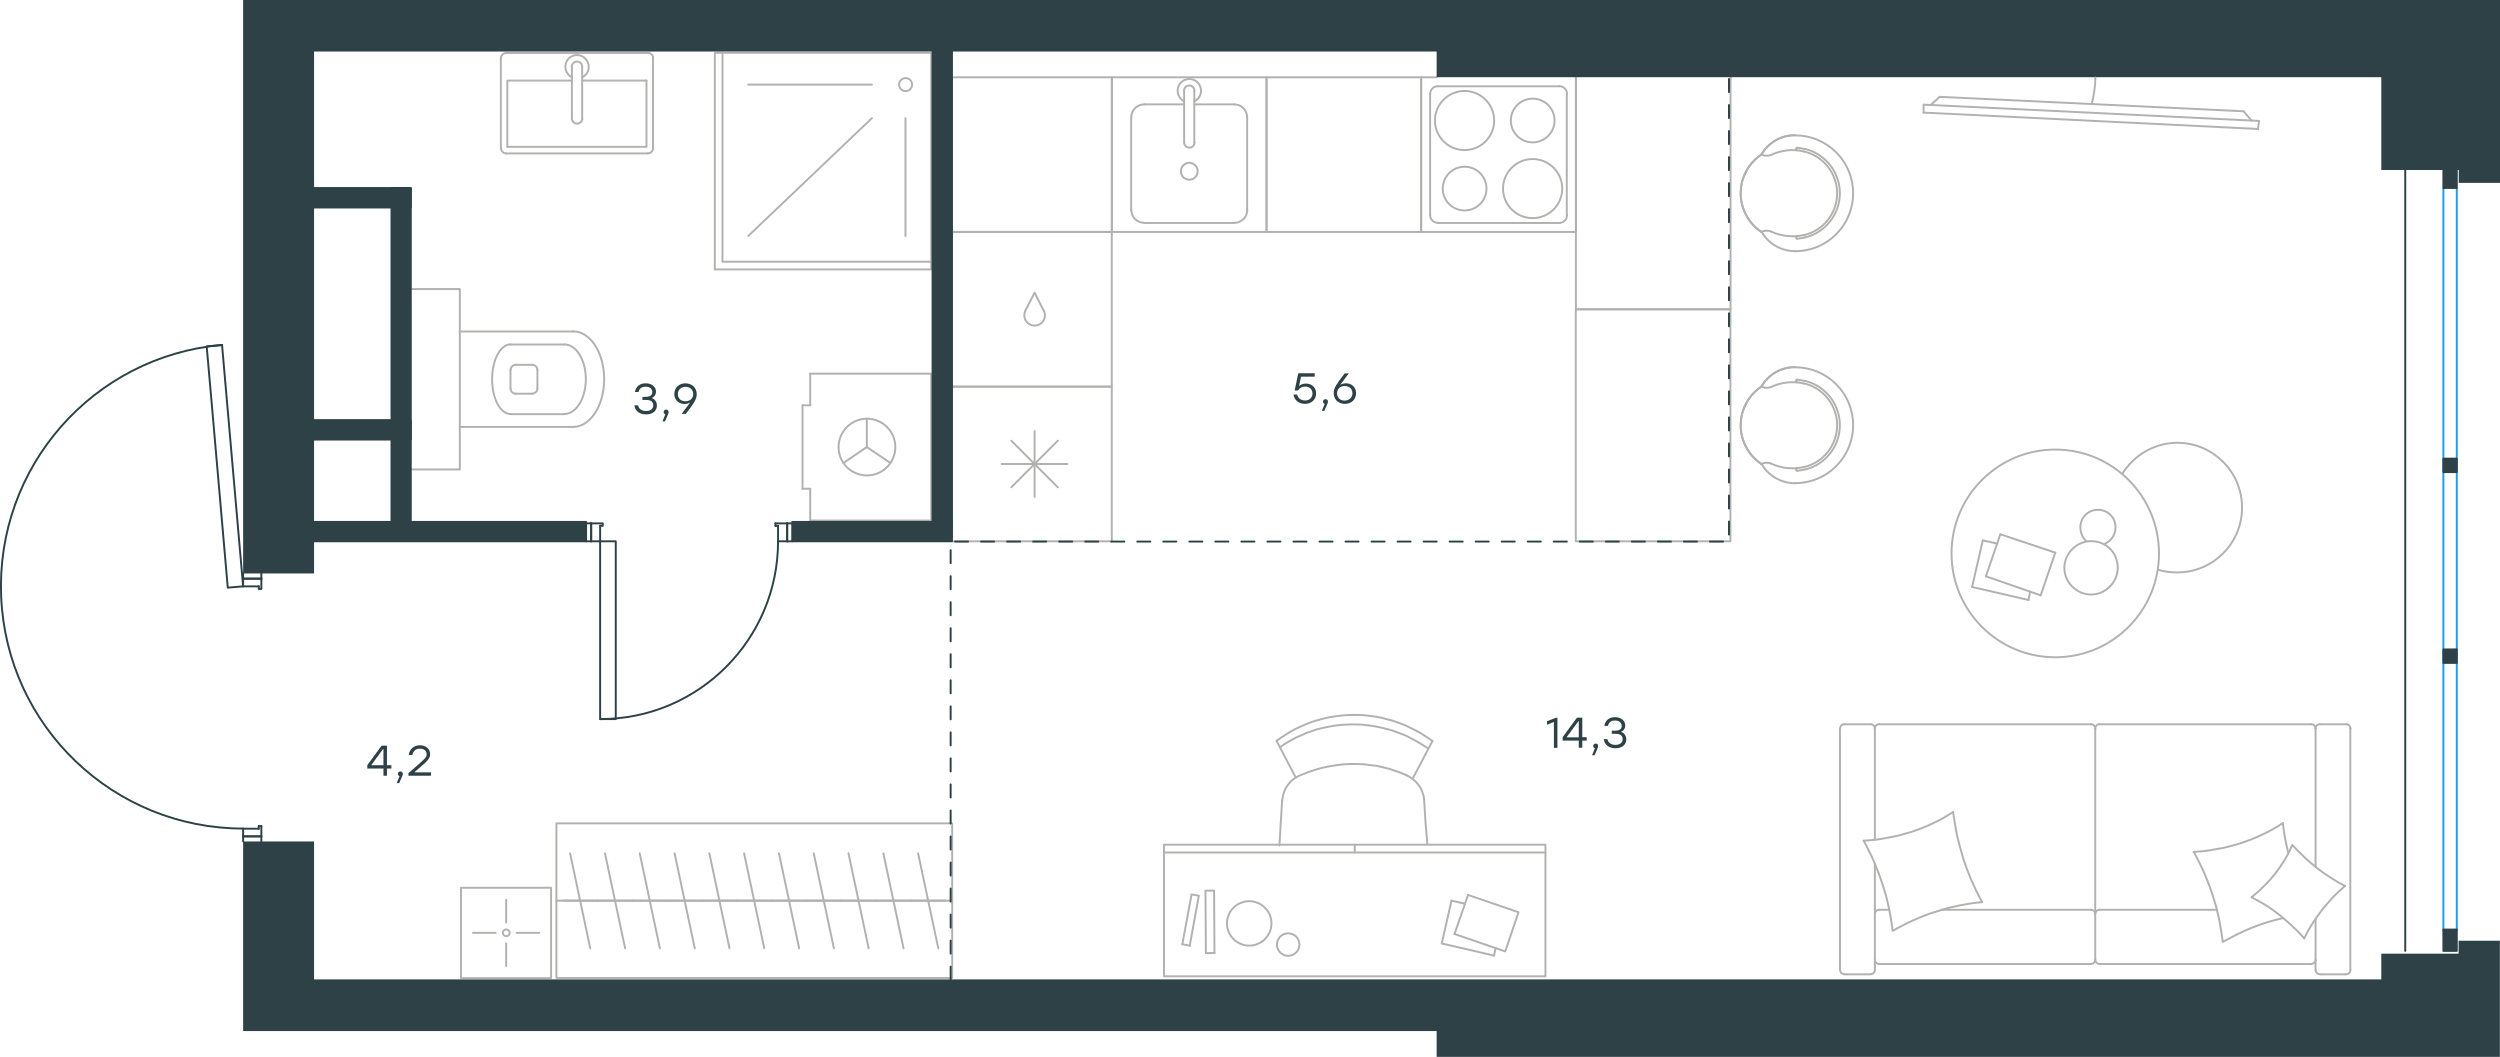 <?xml version="1.0" encoding="utf-8"?>
<!-- Generator: Adobe Illustrator 26.5.0, SVG Export Plug-In . SVG Version: 6.00 Build 0)  -->
<svg version="1.1" id="Слой_1" xmlns="http://www.w3.org/2000/svg" xmlns:xlink="http://www.w3.org/1999/xlink" x="0px" y="0px"
	 viewBox="0 0 1920.8 812" style="enable-background:new 0 0 1920.8 812;" xml:space="preserve">
<style type="text/css">
	.st0{fill:none;stroke:#B2B1B0;stroke-width:1.5;stroke-linecap:round;stroke-linejoin:round;stroke-miterlimit:10;}
	.st1{fill:none;stroke:#2D4146;stroke-width:1.5;stroke-linecap:round;stroke-linejoin:round;stroke-miterlimit:10;}
	.st2{fill:none;stroke:#2D4146;stroke-width:1.5;stroke-linecap:round;stroke-linejoin:round;stroke-miterlimit:22.926;}
	.st3{fill:none;stroke:#1D9CEB;stroke-width:1.5;stroke-linecap:round;stroke-linejoin:round;stroke-miterlimit:22.926;}
	
		.st4{fill:none;stroke:#2D4146;stroke-width:1.5;stroke-linecap:round;stroke-linejoin:round;stroke-miterlimit:22.926;stroke-dasharray:10,10,0,0,0,0;}
	.st5{fill-rule:evenodd;clip-rule:evenodd;fill:#2D4146;}
	.st6{fill:#2D4146;}
	.st7{fill:none;stroke:#B2B1B0;stroke-width:1.5;stroke-linecap:round;stroke-linejoin:round;stroke-miterlimit:22.926;}
</style>
<path class="st0" d="M412.9,284.3c0-2.2-1.8-4-4-4"/>
<path class="st0" d="M408.9,302.4c2.2,0,4-1.8,4-4"/>
<path class="st0" d="M396.3,280.3c-2.2,0-4,1.8-4,4"/>
<path class="st0" d="M392.3,298.5c0,2.2,1.8,4,4,4"/>
<line class="st0" x1="396.2" y1="280.3" x2="408.8" y2="280.3"/>
<line class="st0" x1="412.9" y1="284.3" x2="412.9" y2="298.5"/>
<line class="st0" x1="408.9" y1="302.5" x2="396.3" y2="302.5"/>
<line class="st0" x1="392.2" y1="298.5" x2="392.2" y2="284.3"/>
<path class="st0" d="M392.3,264.6c-7.9,0-14.2,12-14.2,26.8s6.3,26.7,14.2,26.7"/>
<line class="st0" x1="433.4" y1="264.7" x2="392.2" y2="264.7"/>
<path class="st0" d="M433.5,318.1c9.2,0,16.6-12,16.6-26.8s-7.4-26.7-16.6-26.7"/>
<line class="st0" x1="433.4" y1="318.2" x2="392.2" y2="318.2"/>
<path class="st0" d="M440.4,328c13.1,0,23.8-16.4,23.8-36.7c0-20.3-10.7-36.7-23.8-36.7"/>
<line class="st0" x1="440.4" y1="254.7" x2="353.2" y2="254.7"/>
<line class="st0" x1="440.4" y1="328" x2="353.2" y2="328"/>
<polyline class="st0" points="315.6,222.1 353.3,222.1 353.3,360.7 315.6,360.7 "/>
<g>
	<line class="st0" x1="447.3" y1="61.9" x2="496.7" y2="61.9"/>
	<polyline class="st0" points="439.4,61.9 389.8,61.9 389.8,112.8 	"/>
	<polyline class="st0" points="389.8,112.8 496.7,112.8 496.7,61.9 	"/>
	<path class="st0" d="M497.8,117.8c2.2,0,4-1.8,4-4"/>
	<path class="st0" d="M385,113.9c0,2.2,1.8,4,4,4"/>
	<path class="st0" d="M501.8,44.6c0-2.2-1.8-4-4-4"/>
	<path class="st0" d="M388.9,40.7c-2.2,0-4,1.8-4,4"/>
	<path class="st0" d="M439.4,91c0,2.2,1.8,4,4,4s4-1.8,4-4"/>
	<line class="st0" x1="447.3" y1="51.4" x2="447.3" y2="91"/>
	<path class="st0" d="M447.3,51.3c0-2.2-1.8-4-4-4s-4,1.8-4,4"/>
	<line class="st0" x1="439.4" y1="51.4" x2="439.4" y2="91"/>
	<path class="st0" d="M447.3,59.4c3.8-1.9,5.8-6,4.8-10.1s-4.6-7-8.8-7c-4.2,0-7.8,2.9-8.7,7c-0.9,4.1,1.1,8.2,4.8,10.1"/>
	<line class="st0" x1="501.7" y1="44.7" x2="501.7" y2="113.9"/>
	<line class="st0" x1="497.8" y1="117.9" x2="388.9" y2="117.9"/>
	<line class="st0" x1="384.8" y1="113.9" x2="384.8" y2="44.7"/>
	<line class="st0" x1="388.9" y1="40.7" x2="497.8" y2="40.7"/>
</g>
<line class="st0" x1="669.9" y1="90.8" x2="574.9" y2="181.3"/>
<line class="st0" x1="695.7" y1="90.8" x2="695.7" y2="181.3"/>
<line class="st0" x1="669.9" y1="65" x2="574.9" y2="65"/>
<path class="st0" d="M690.8,65c0,2.7,2.2,5,5,5c2.7,0,5-2.2,5-5c0-2.7-2.2-5-5-5C693.1,60,690.8,62.2,690.8,65z"/>
<polyline class="st0" points="715.5,201.1 555.1,201.1 555.1,40.7 "/>
<rect x="549.2" y="40.6" class="st0" width="166.3" height="166.4"/>
<line class="st0" x1="622.5" y1="375.5" x2="616.6" y2="375.5"/>
<line class="st0" x1="622.5" y1="311.4" x2="616.6" y2="311.4"/>
<line class="st0" x1="622.5" y1="399.9" x2="622.5" y2="375.6"/>
<line class="st0" x1="622.5" y1="287.1" x2="622.5" y2="311.4"/>
<polyline class="st0" points="684.1,355.7 666,343.5 648,355.7 "/>
<line class="st0" x1="666" y1="343.5" x2="666" y2="321.7"/>
<path class="st0" d="M666.1,365.3c12,0,21.8-9.8,21.8-21.8s-9.8-21.8-21.8-21.8s-21.8,9.8-21.8,21.8
	C644.2,355.5,654.1,365.3,666.1,365.3z"/>
<line class="st0" x1="715.5" y1="399.9" x2="622.5" y2="399.9"/>
<line class="st0" x1="616.6" y1="375.5" x2="616.6" y2="311.4"/>
<polyline class="st0" points="622.5,287.1 715.5,287.1 715.5,399.9 "/>
<polygon class="st0" points="959.8,726.5 958.1,726.5 956.3,726.2 954.8,725.8 953.2,725.1 951.7,724.5 950.3,723.6 948.9,722.7 
	947.8,721.6 946.7,720.3 945.6,719 944.8,717.5 944.1,716.1 943.5,714.5 943,712.8 942.8,711.2 942.7,709.5 942.8,707.7 943,706.1 
	943.5,704.4 944.1,702.8 944.8,701.3 945.6,699.9 946.7,698.6 947.8,697.4 948.9,696.3 950.3,695.3 951.7,694.4 953.2,693.8 
	954.8,693.2 956.3,692.7 958.1,692.5 959.8,692.4 961.6,692.5 963.3,692.7 964.9,693.2 966.5,693.8 967.9,694.4 969.3,695.3 
	970.7,696.3 971.8,697.4 972.9,698.6 974,699.9 974.8,701.3 975.6,702.8 976.1,704.4 976.6,706.1 976.8,707.7 976.9,709.5 
	976.8,711.2 976.6,712.8 976.1,714.5 975.6,716.1 974.8,717.5 974,719 972.9,720.3 971.8,721.6 970.7,722.7 969.3,723.6 
	967.9,724.5 966.5,725.1 964.9,725.8 963.3,726.2 961.6,726.5 "/>
<polygon class="st0" points="989.7,734.4 987.9,734.2 986.4,733.7 985,732.9 983.6,731.8 982.6,730.6 981.8,729.1 981.2,727.5 
	981.1,725.7 981.2,724.1 981.8,722.4 982.6,720.9 983.6,719.6 985,718.5 986.4,717.8 987.9,717.3 989.7,717.1 991.5,717.3 
	993.1,717.8 994.5,718.5 995.9,719.6 996.9,720.9 997.7,722.4 998.2,724.1 998.4,725.7 998.2,727.5 997.7,729.1 996.9,730.6 
	995.9,731.8 994.5,732.9 993.1,733.7 991.5,734.2 "/>
<polyline class="st0" points="914.1,726.6 921.1,688.2 915.5,687.2 908.4,725.5 "/>
<polyline class="st0" points="933.1,732.2 932.8,684.3 926.2,684.3 926.5,732.3 "/>
<line class="st0" x1="1040.9" y1="655" x2="1040.9" y2="649"/>
<line class="st0" x1="1117.5" y1="717.7" x2="1127.9" y2="687.6"/>
<line class="st0" x1="908.4" y1="725.5" x2="914.1" y2="726.6"/>
<line class="st0" x1="1115.2" y1="692" x2="1125.5" y2="694.3"/>
<polyline class="st0" points="1127.9,687.6 1166.7,700.9 1156.5,731 1117.5,717.6 "/>
<polyline class="st0" points="1147.9,734.2 1107.7,724.9 1115.2,692 "/>
<line class="st0" x1="926.5" y1="732.3" x2="933.1" y2="732.2"/>
<line class="st0" x1="1149.1" y1="728.5" x2="1147.9" y2="734.2"/>
<line class="st0" x1="894.3" y1="655" x2="1187.4" y2="655"/>
<rect x="894.3" y="649" class="st0" width="293.1" height="101.1"/>
<polyline class="st0" points="985.2,614.8 985.7,611.7 986.5,608.7 987.7,605.9 989.4,603.2 991.3,600.9 992.3,599.8 993.5,598.9 
	994.8,597.9 996.1,597.2 997.4,596.4 999,595.7 "/>
<polyline class="st0" points="1080.6,595.6 1083.4,597.1 1086,599 1088.2,601.1 1090.1,603.4 1091.8,606.1 1092.9,608.7 
	1093.8,611.7 1094.2,614.7 "/>
<polyline class="st0" points="980.8,569.2 984.3,566.7 987.8,564.5 991.3,562.3 994.9,560.3 998.7,558.5 1002.5,556.8 1006.2,555.3 
	1010.2,553.9 1014.2,552.8 1018.2,551.8 1022.2,550.9 1026.3,550.3 1030.5,549.8 1034.7,549.4 1038.7,549.3 1042.9,549.3 
	1046.7,549.4 1050.6,549.8 1054.4,550.3 1058.2,550.8 1062,551.6 1065.7,552.6 1069.5,553.6 1073.1,554.8 1076.7,556.1 
	1080.3,557.6 1083.8,559.3 1087.2,561 1090.7,562.8 1094,564.9 1097.4,567.1 1100.6,569.4 "/>
<polyline class="st0" points="999.7,595.4 1004.7,593.4 1010,591.6 1015.3,590.1 1020.6,588.9 1026.2,588 1031.6,587.3 1037.1,587 
	1042.7,587 1047.7,587.2 1052.6,587.8 1057.5,588.4 1062.5,589.5 1067.4,590.7 1072,592.3 1076.7,593.9 1081.2,595.9 "/>
<polyline class="st0" points="983.4,574.2 986.6,571.9 989.9,569.9 993.3,568 996.8,566.2 1000.4,564.7 1003.8,563.1 1007.5,561.9 
	1011,560.6 1014.9,559.6 1018.6,558.8 1022.3,558.1 1026.2,557.4 1030.1,557 1034.1,556.7 1038,556.6 1042,556.6 1045.7,556.7 
	1049.3,557.1 1052.9,557.5 1056.5,558.1 1060.1,558.8 1063.5,559.6 1067.1,560.5 1070.6,561.6 1074.1,562.9 1077.4,564.1 
	1080.8,565.5 1084,567.2 1087.2,568.9 1090.3,570.7 1093.5,572.6 1096.5,574.6 "/>
<line class="st0" x1="1100.6" y1="569.3" x2="1085.3" y2="598.4"/>
<line class="st0" x1="980.8" y1="569.2" x2="995.6" y2="597.5"/>
<line class="st0" x1="983" y1="649.5" x2="985.1" y2="614.8"/>
<polyline class="st0" points="1096.7,648.9 1095.2,631.4 1094.2,614.7 "/>
<line class="st0" x1="1440.5" y1="663.7" x2="1440.5" y2="745.3"/>
<line class="st0" x1="1606.5" y1="699" x2="1491.7" y2="699"/>
<line class="st0" x1="1779.1" y1="705.9" x2="1779.1" y2="745.3"/>
<polyline class="st0" points="1770.4,720.9 1773.3,715.2 1776.6,709.7 1780.2,704.4 1783.9,699.3 1788,694.4 1792.3,689.5 
	1796.9,685 1801.7,680.7 "/>
<polyline class="st0" points="1758.1,655 1756.8,649.6 1755.6,643.7 1754.7,638 1753.9,632.4 "/>
<polyline class="st0" points="1730,689.4 1735.7,692.5 1741.2,695.7 1746.5,699.3 1751.5,703.1 1756.5,707.3 1761.3,711.6 
	1766,716.2 1770.4,720.9 "/>
<polyline class="st0" points="1431.9,646 1434.1,650 1436.1,654.1 1438.2,658.3 1440,662.4 1443.4,670.9 1446.4,679.5 1449.1,688.3 
	1451.2,697.2 1452.9,706.2 1454.2,715.2 1458.1,713 1462.2,710.9 1466.2,708.8 1470.2,707 1474.5,705.2 1478.6,703.5 1482.8,701.9 
	1487.2,700.5 1491.5,699.2 1495.9,697.9 1500.3,696.8 1504.8,695.8 1509.3,695 1513.7,694.2 1518.3,693.6 1522.9,693.1 "/>
<polyline class="st0" points="1753.9,632.5 1750,634.9 1746.1,637.2 1742.2,639.3 1738,641.3 1733.9,643.2 1729.8,644.9 
	1725.4,646.5 1721.2,648 1716.8,649.2 1712.3,650.5 1708,651.5 1703.4,652.3 1698.9,653.1 1694.4,653.8 1689.9,654.2 1685.3,654.6 
	"/>
<polyline class="st0" points="1685.8,655 1687.9,659.1 1690,663.1 1693.8,671.3 1697.2,679.7 1700.2,688.3 1702.8,697 1704.9,705.8 
	1706.5,714.8 1707.8,723.7 1713.4,720.7 1719,717.8 1724.5,715.2 1730.2,712.8 1736,710.6 1741.9,708.6 1747.9,706.9 1753.9,705.4 
	"/>
<polyline class="st0" points="1500.6,623.9 1496.8,626.3 1492.9,628.6 1488.9,630.7 1484.8,632.7 1480.7,634.6 1476.5,636.3 
	1472.2,637.9 1467.9,639.4 1463.5,640.6 1459,641.9 1454.7,642.8 1450.1,643.7 1445.6,644.5 1441.1,645.2 1436.5,645.6 
	1431.9,645.9 "/>
<polyline class="st0" points="1801.7,680.7 1796,677.6 1790.5,674.2 1785.2,670.7 1780,666.8 1775.1,662.7 1770.3,658.4 
	1765.7,653.9 1761.2,649.2 1759.9,652.1 1758.6,654.9 1755.5,660.5 1752,665.8 1748.2,671.1 1744.1,676 1739.6,680.7 1734.9,685.2 
	1730,689.4 "/>
<polyline class="st0" points="1522.9,693.1 1520.7,689.1 1518.7,685 1516.7,680.8 1514.8,676.7 1511.4,668.2 1508.4,659.6 
	1505.9,650.8 1503.6,641.9 1502,632.9 1500.6,623.9 "/>
<path class="st0" d="M1613.1,699c-1.8,0-3.3,1.5-3.3,3.3"/>
<line class="st0" x1="1613.1" y1="699" x2="1703.2" y2="699"/>
<path class="st0" d="M1443.8,699c-1.8,0-3.3,1.5-3.3,3.3"/>
<path class="st0" d="M1609.8,702.3c0-1.8-1.5-3.3-3.3-3.3"/>
<line class="st0" x1="1451.6" y1="699" x2="1443.7" y2="699"/>
<path class="st0" d="M1775.8,740.6c1.8,0,3.3-1.5,3.3-3.3"/>
<path class="st0" d="M1779.1,559.7c0-1.8-1.5-3.3-3.3-3.3"/>
<path class="st0" d="M1609.8,737.3c0,1.8,1.5,3.3,3.3,3.3"/>
<path class="st0" d="M1613.1,556.4c-1.8,0-3.3,1.5-3.3,3.3"/>
<line class="st0" x1="1613.1" y1="740.7" x2="1775.8" y2="740.7"/>
<line class="st0" x1="1775.8" y1="556.5" x2="1613" y2="556.5"/>
<path class="st0" d="M1440.5,737.3c0,1.8,1.5,3.3,3.3,3.3"/>
<path class="st0" d="M1443.8,556.4c-1.8,0-3.3,1.5-3.3,3.3"/>
<path class="st0" d="M1437.2,748.5c1.8,0,3.3-1.5,3.3-3.3"/>
<path class="st0" d="M1606.5,740.6c1.8,0,3.3-1.5,3.3-3.3"/>
<path class="st0" d="M1609.8,559.7c0-1.8-1.5-3.3-3.3-3.3"/>
<path class="st0" d="M1805.9,559.7c0-1.8-1.5-3.3-3.3-3.3"/>
<path class="st0" d="M1782.4,556.4c-1.8,0-3.3,1.5-3.3,3.3"/>
<path class="st0" d="M1802.6,748.5c1.8,0,3.3-1.5,3.3-3.3"/>
<path class="st0" d="M1779.1,745.2c0,1.8,1.5,3.3,3.3,3.3"/>
<path class="st0" d="M1413.8,745.2c0,1.8,1.5,3.3,3.3,3.3"/>
<path class="st0" d="M1440.5,559.7c0-1.8-1.5-3.3-3.3-3.3"/>
<path class="st0" d="M1417.1,556.4c-1.8,0-3.3,1.5-3.3,3.3"/>
<line class="st0" x1="1606.5" y1="740.7" x2="1443.7" y2="740.7"/>
<line class="st0" x1="1609.8" y1="559.7" x2="1609.8" y2="737.3"/>
<line class="st0" x1="1443.7" y1="556.5" x2="1606.5" y2="556.5"/>
<line class="st0" x1="1805.8" y1="745.3" x2="1805.8" y2="559.7"/>
<line class="st0" x1="1802.6" y1="556.5" x2="1782.4" y2="556.5"/>
<line class="st0" x1="1779.1" y1="559.7" x2="1779.1" y2="665.7"/>
<line class="st0" x1="1782.4" y1="748.6" x2="1802.6" y2="748.6"/>
<line class="st0" x1="1440.5" y1="645" x2="1440.5" y2="559.8"/>
<line class="st0" x1="1437.1" y1="556.5" x2="1417" y2="556.5"/>
<line class="st0" x1="1413.7" y1="559.7" x2="1413.7" y2="745.3"/>
<line class="st0" x1="1417" y1="748.6" x2="1437.1" y2="748.6"/>
<line class="st0" x1="812.7" y1="338.6" x2="777" y2="374.4"/>
<line class="st0" x1="812.7" y1="374.4" x2="777" y2="338.6"/>
<line class="st0" x1="794.9" y1="331.2" x2="794.9" y2="381.8"/>
<line class="st0" x1="820.1" y1="356.5" x2="769.6" y2="356.5"/>
<rect x="731.5" y="297.1" class="st0" width="122.7" height="118.8"/>
<path class="st0" d="M1148,92.6c0-12.5-10.2-22.7-22.7-22.7c-12.6,0-22.8,10.2-22.8,22.7s10.2,22.7,22.8,22.7
	C1137.8,115.3,1148,105.2,1148,92.6z"/>
<path class="st0" d="M1194.4,92.6c0-9.3-7.5-16.8-16.8-16.8s-16.8,7.5-16.8,16.8s7.5,16.8,16.8,16.8
	C1186.8,109.4,1194.4,101.9,1194.4,92.6z"/>
<path class="st0" d="M1200.3,144.9c0-12.5-10.2-22.7-22.7-22.7c-12.6,0-22.8,10.2-22.8,22.7s10.2,22.7,22.8,22.7
	C1190.1,167.6,1200.3,157.4,1200.3,144.9z"/>
<path class="st0" d="M1142.1,144.9c0-9.3-7.5-16.8-16.8-16.8s-16.8,7.5-16.8,16.8s7.5,16.8,16.8,16.8S1142.1,154.2,1142.1,144.9z"/>
<path class="st0" d="M1204,72.2c0-3.3-2.7-6-6-6"/>
<path class="st0" d="M1104.8,66.2c-3.3,0-6,2.7-6,6"/>
<path class="st0" d="M1198,171.3c3.3,0,6-2.7,6-6"/>
<path class="st0" d="M1098.8,165.3c0,3.3,2.7,5.9,6,5.9"/>
<line class="st0" x1="1197.9" y1="66.3" x2="1104.8" y2="66.3"/>
<line class="st0" x1="1203.8" y1="165.4" x2="1203.8" y2="72.3"/>
<line class="st0" x1="1104.8" y1="171.3" x2="1197.9" y2="171.3"/>
<line class="st0" x1="1098.8" y1="72.2" x2="1098.8" y2="165.4"/>
<line class="st0" x1="1210.8" y1="178.2" x2="1210.8" y2="59.4"/>
<polyline class="st0" points="1103.8,59.4 1091.9,59.4 1091.9,178.2 1210.7,178.2 "/>
<line class="st0" x1="879.1" y1="80.2" x2="909.8" y2="80.2"/>
<path class="st0" d="M907.3,131.6c0,3.5,2.8,6.5,6.4,6.5c3.6,0,6.5-2.9,6.5-6.5c0-3.5-2.8-6.5-6.5-6.5
	C910.2,125.1,907.3,128.1,907.3,131.6z"/>
<path class="st0" d="M909.8,109.4c0,2.2,1.8,4,4,4s4-1.8,4-4"/>
<line class="st0" x1="909.8" y1="69.8" x2="909.8" y2="109.4"/>
<path class="st0" d="M917.7,69.7c0-2.2-1.8-4-4-4s-4,1.8-4,4"/>
<line class="st0" x1="917.6" y1="69.8" x2="917.6" y2="109.4"/>
<path class="st0" d="M917.7,77.8c3.8-1.9,5.8-6,4.8-10.1c-0.9-4.1-4.5-7-8.8-7c-4.1,0-7.8,2.9-8.7,7s1.1,8.2,4.8,10.1"/>
<path class="st0" d="M879.1,80.2c-5.5,0-9.9,4.4-9.9,9.9"/>
<path class="st0" d="M958.2,90.1c0-5.4-4.4-9.9-9.9-9.9"/>
<path class="st0" d="M869.2,161.3c0,5.5,4.4,9.9,9.9,9.9"/>
<path class="st0" d="M948.4,171.2c5.5,0,9.9-4.4,9.9-9.9"/>
<line class="st0" x1="869.1" y1="90.1" x2="869.1" y2="161.3"/>
<line class="st0" x1="879.1" y1="171.3" x2="948.3" y2="171.3"/>
<line class="st0" x1="958.2" y1="161.4" x2="958.2" y2="90.1"/>
<line class="st0" x1="948.3" y1="80.2" x2="917.6" y2="80.2"/>
<rect x="854.3" y="59.4" class="st0" width="118.8" height="118.8"/>
<rect x="731.5" y="59.4" class="st0" width="122.7" height="118.8"/>
<path class="st0" d="M1380.8,113.6c-0.5,0-0.9,0.4-0.9,0.9s0.4,1,0.9,1"/>
<path class="st0" d="M1380.8,181.5c-0.5,0-0.9,0.4-0.9,0.9s0.4,1,0.9,1"/>
<path class="st0" d="M1386.7,114.5c-1.9-0.4-3.9-0.8-6-1"/>
<path class="st0" d="M1380.8,183.4c2-0.2,4-0.5,5.9-1"/>
<path class="st0" d="M1386.7,182.5c15.8-3.8,26.9-17.9,26.9-34c0-16.2-11.1-30.3-26.9-34.1"/>
<path class="st0" d="M1379.3,193c24.6,0,44.5-19.9,44.5-44.5s-19.9-44.5-44.5-44.5"/>
<path class="st0" d="M1353.5,178.2c5.3,9.2,15.2,14.8,25.9,14.8"/>
<path class="st0" d="M1353.4,118.7c-10,6.6-16,17.8-16,29.8s6,23.1,16,29.8"/>
<path class="st0" d="M1379.3,103.9c-10.7-0.1-20.5,5.5-25.9,14.7"/>
<path class="st0" d="M1379.3,103.9c-10.7-0.1-20.5,5.5-25.9,14.8"/>
<path class="st0" d="M1353.4,118.7c2.2,1.2,4.9,1.3,7.2,0.4"/>
<path class="st0" d="M1386.2,116.4c-8.6-2.1-17.6-1.1-25.6,2.7"/>
<path class="st0" d="M1386.2,180.6c14.8-3.5,25.3-16.8,25.3-32.1c0-15.2-10.5-28.5-25.3-32.1"/>
<path class="st0" d="M1360.6,177.8c8,3.8,17.1,4.7,25.6,2.7"/>
<path class="st0" d="M1360.6,177.8c-2.4-0.9-5-0.8-7.2,0.4"/>
<path class="st0" d="M1353.4,118.7c-10,6.6-16,17.8-16,29.7c0,12.1,6,23.2,16,29.8"/>
<polyline class="st0" points="1210.8,59.4 1210.8,237.7 1329.6,237.7 1329.6,59.4 "/>
<path class="st0" d="M1380.8,291.7c-0.5,0-0.9,0.4-0.9,0.9c0,0.6,0.4,1,0.9,1"/>
<path class="st0" d="M1380.8,359.7c-0.5,0-0.9,0.4-0.9,0.9c0,0.6,0.4,1,0.9,1"/>
<path class="st0" d="M1386.7,292.7c-1.9-0.4-3.9-0.8-6-1"/>
<path class="st0" d="M1380.8,361.7c2-0.2,4-0.5,5.9-1"/>
<path class="st0" d="M1386.7,360.8c15.8-3.8,26.9-17.9,26.9-34.1s-11.1-30.3-26.9-34.1"/>
<path class="st0" d="M1379.3,371.2c24.6,0,44.5-19.9,44.5-44.5s-19.9-44.5-44.5-44.5"/>
<path class="st0" d="M1353.5,356.5c5.3,9.3,15.2,14.8,25.9,14.8"/>
<path class="st0" d="M1353.4,297c-10,6.6-16,17.8-16,29.8s6,23.1,16,29.8"/>
<path class="st0" d="M1379.3,282.1c-10.7-0.1-20.5,5.5-25.9,14.8"/>
<path class="st0" d="M1379.3,282.1c-10.7-0.1-20.5,5.5-25.9,14.8"/>
<path class="st0" d="M1353.4,297c2.2,1.2,4.9,1.3,7.2,0.4"/>
<path class="st0" d="M1386.2,294.7c-8.6-2-17.6-1.1-25.6,2.7"/>
<path class="st0" d="M1386.2,358.8c14.8-3.5,25.3-16.8,25.3-32.1c0-15.3-10.5-28.5-25.3-32.1"/>
<path class="st0" d="M1360.6,356.1c8,3.8,17.1,4.7,25.6,2.7"/>
<path class="st0" d="M1360.6,356.1c-2.4-0.9-5-0.8-7.2,0.4"/>
<path class="st0" d="M1353.4,297c-10,6.6-16,17.8-16,29.7c0,12,6,23.2,16,29.8"/>
<rect x="1210.7" y="237.6" class="st0" width="118.8" height="178.3"/>
<rect x="973.1" y="59.4" class="st0" width="118.8" height="118.8"/>
<path class="st0" d="M787.7,239.1c-1.5,3.3-0.5,7.2,2.4,9.4c2.8,2.2,6.8,2.2,9.7,0s3.8-6.1,2.4-9.4"/>
<polyline class="st0" points="787.6,239.1 794.9,224.9 802.1,239.1 "/>
<rect x="731.5" y="178.2" class="st0" width="122.7" height="118.8"/>
<line class="st0" x1="432.4" y1="692" x2="459.2" y2="692"/>
<line class="st0" x1="453.5" y1="728.6" x2="438" y2="655.6"/>
<line class="st0" x1="459.2" y1="692" x2="485.9" y2="692"/>
<line class="st0" x1="480.3" y1="728.6" x2="464.8" y2="655.6"/>
<line class="st0" x1="485.9" y1="692" x2="512.6" y2="692"/>
<line class="st0" x1="507" y1="728.6" x2="491.5" y2="655.6"/>
<line class="st0" x1="512.6" y1="692" x2="539.4" y2="692"/>
<line class="st0" x1="533.8" y1="728.6" x2="518.3" y2="655.6"/>
<line class="st0" x1="539.4" y1="692" x2="566.1" y2="692"/>
<line class="st0" x1="560.5" y1="728.6" x2="545" y2="655.6"/>
<line class="st0" x1="427.5" y1="692" x2="731.5" y2="692"/>
<line class="st0" x1="566.1" y1="692" x2="592.8" y2="692"/>
<line class="st0" x1="587.2" y1="728.6" x2="571.7" y2="655.6"/>
<line class="st0" x1="592.8" y1="692" x2="619.6" y2="692"/>
<line class="st0" x1="614" y1="728.6" x2="598.5" y2="655.6"/>
<line class="st0" x1="619.6" y1="692" x2="646.3" y2="692"/>
<line class="st0" x1="640.7" y1="728.6" x2="625.2" y2="655.6"/>
<line class="st0" x1="646.3" y1="692" x2="673.1" y2="692"/>
<line class="st0" x1="667.4" y1="728.6" x2="651.9" y2="655.6"/>
<line class="st0" x1="673.1" y1="692" x2="699.8" y2="692"/>
<line class="st0" x1="694.2" y1="728.6" x2="678.7" y2="655.6"/>
<line class="st0" x1="699.8" y1="692" x2="726.5" y2="692"/>
<line class="st0" x1="720.9" y1="728.6" x2="705.4" y2="655.6"/>
<rect x="427.5" y="632.6" class="st0" width="304.1" height="118.8"/>
<line class="st0" x1="388.9" y1="724.8" x2="388.9" y2="742.2"/>
<line class="st0" x1="380.8" y1="716.7" x2="363.4" y2="716.7"/>
<line class="st0" x1="388.9" y1="708.8" x2="388.9" y2="691.3"/>
<line class="st0" x1="396.9" y1="716.7" x2="414.3" y2="716.7"/>
<path class="st0" d="M391.6,716.7c0-1.4-1.2-2.6-2.6-2.6c-1.5,0-2.7,1.2-2.7,2.6c0,1.4,1.2,2.6,2.7,2.6
	C390.4,719.3,391.6,718.1,391.6,716.7z"/>
<rect x="354.2" y="682.1" class="st0" width="69.2" height="69.4"/>
<line class="st1" x1="186.8" y1="642.6" x2="186.8" y2="646.5"/>
<polyline class="st1" points="186.8,440.6 186.8,444.6 186.8,450.5 "/>
<line class="st1" x1="186.8" y1="636.7" x2="186.8" y2="642.6"/>
<path class="st1" d="M170.7,265C71.4,273.7-3.4,359,0.9,458.6c4.3,99.5,86.3,178,185.9,178"/>
<line class="st1" x1="200.8" y1="642.6" x2="200.8" y2="634.7"/>
<line class="st1" x1="200.8" y1="444.6" x2="200.8" y2="440.6"/>
<line class="st1" x1="186.8" y1="450.5" x2="198.8" y2="450.5"/>
<polyline class="st1" points="200.8,444.6 200.8,452.5 198.8,452.5 198.8,450.5 "/>
<line class="st1" x1="198.8" y1="636.7" x2="198.8" y2="634.7"/>
<line class="st1" x1="200.8" y1="646.5" x2="200.8" y2="642.6"/>
<line class="st1" x1="186.8" y1="636.7" x2="198.8" y2="636.7"/>
<line class="st1" x1="198.8" y1="634.7" x2="200.8" y2="634.7"/>
<line class="st1" x1="186.8" y1="444.6" x2="200.8" y2="444.6"/>
<line class="st1" x1="186.8" y1="642.6" x2="200.8" y2="642.6"/>
<line class="st1" x1="186.8" y1="444.6" x2="200.8" y2="444.6"/>
<line class="st1" x1="186.8" y1="642.6" x2="200.8" y2="642.6"/>
<polygon class="st1" points="183,407.1 170.6,265.1 158.8,266.1 162.6,309.3 175,451.5 186.8,450.5 "/>
<line class="st1" x1="604.8" y1="415.9" x2="608.7" y2="415.9"/>
<polyline class="st1" points="450.3,415.9 454.2,415.9 461.1,415.9 "/>
<line class="st1" x1="597.8" y1="415.9" x2="604.8" y2="415.9"/>
<path class="st1" d="M461.2,552.5c75.5,0,136.6-61.2,136.6-136.6"/>
<line class="st1" x1="604.8" y1="402.1" x2="595.8" y2="402.1"/>
<line class="st1" x1="454.2" y1="402.1" x2="450.3" y2="402.1"/>
<line class="st1" x1="461.1" y1="415.9" x2="461.1" y2="404"/>
<polyline class="st1" points="454.2,402.1 463.1,402.1 463.1,404 461.1,404 "/>
<line class="st1" x1="597.8" y1="404" x2="595.8" y2="404"/>
<line class="st1" x1="608.7" y1="402.1" x2="604.8" y2="402.1"/>
<line class="st1" x1="597.8" y1="415.9" x2="597.8" y2="404"/>
<line class="st1" x1="595.8" y1="404" x2="595.8" y2="402.1"/>
<line class="st1" x1="454.2" y1="415.9" x2="454.2" y2="402.1"/>
<line class="st1" x1="604.8" y1="415.9" x2="604.8" y2="402.1"/>
<line class="st1" x1="454.2" y1="415.9" x2="454.2" y2="402.1"/>
<line class="st1" x1="604.8" y1="415.9" x2="604.8" y2="402.1"/>
<polygon class="st1" points="461.1,459.5 461.1,552.5 473.1,552.5 473.1,509 473.1,415.9 461.1,415.9 "/>
<rect x="236.6" y="401" class="st2" width="213.7" height="14.9"/>
<rect x="235.4" y="322.8" class="st2" width="80.2" height="14.9"/>
<rect x="300.8" y="144.5" class="st2" width="14.8" height="264.1"/>
<rect x="608.7" y="401" class="st2" width="122.7" height="14.9"/>
<rect x="716.5" y="31.5" class="st2" width="14.9" height="373.7"/>
<line class="st3" x1="1887.6" y1="144.6" x2="1887.6" y2="714.8"/>
<line class="st3" x1="1877.3" y1="144.6" x2="1877.3" y2="714.8"/>
<line class="st2" x1="1848" y1="128.7" x2="1848" y2="730.6"/>
<rect x="1877.3" y="128" class="st2" width="10.3" height="16.4"/>
<rect x="1877.3" y="352.4" class="st2" width="10.3" height="10.3"/>
<rect x="1877.3" y="714.2" class="st2" width="10.3" height="16.4"/>
<rect x="1877.3" y="499" class="st2" width="10.3" height="10.3"/>
<polyline class="st4" points="730.4,752.7 730.4,416.1 1328.4,416.1 1328.4,59.8 "/>
<rect x="235.4" y="144.5" class="st2" width="80.2" height="14.9"/>
<rect x="1877.3" y="352.4" class="st5" width="10.3" height="10.3"/>
<rect x="1877.3" y="714.2" class="st5" width="10.3" height="16.4"/>
<rect x="1877.3" y="499" class="st5" width="10.3" height="10.3"/>
<g>
	<path class="st6" d="M300.7,590.5h-3.4v5.5h-2.7v-5.5h-12.4v-2.6l11-15h4.1v15h3.4V590.5z M294.6,587.9v-12.4h-0.3l-9.1,12.4H294.6
		z"/>
	<path class="st6" d="M306.7,601.7h-1.9l2.2-5.4c-0.8-0.2-1.3-0.9-1.3-1.7c0-1.1,0.8-1.9,1.9-1.9c0.8,0,1.9,0.4,1.9,1.9
		C309.5,595.2,309.4,595.9,306.7,601.7z"/>
	<path class="st6" d="M331.1,596h-17.3v-2l6.7-5.8c5.6-4.9,7.3-6.3,7.3-8.7c0-2.5-2-4.3-5.2-4.3c-3.3,0-5.1,1.9-5.8,4.9H314
		c0.7-4.6,4-7.5,8.7-7.5s7.8,3,7.8,6.8c0,3.4-2.4,5.5-7.8,10.2l-4.4,3.8h12.8V596z"/>
</g>
<g>
	<path class="st6" d="M1011.2,302.3c0,4.7-3.7,8-8.4,8c-4.4,0-8.3-2.4-9-7.2h2.8c0.7,3,3.1,4.6,6.2,4.6c3.3,0,5.6-2.3,5.6-5.4
		c0-3.2-2.4-5.3-5.6-5.3c-2.6,0-4.4,1.2-5.5,3h-2.6l2.8-13.2h12.6v2.6h-10.5l-1.5,7.2c1.3-1.2,3-1.9,5.3-1.9
		C1007.7,294.7,1011.2,297.6,1011.2,302.3z"/>
	<path class="st6" d="M1017.5,315.7h-1.9l2.2-5.4c-0.8-0.2-1.3-0.9-1.3-1.7c0-1.1,0.8-1.9,1.9-1.9c0.8,0,1.9,0.4,1.9,1.9
		C1020.3,309.1,1020.2,309.8,1017.5,315.7z"/>
	<path class="st6" d="M1041.9,302.1c0,5-3.8,8.2-8.6,8.2c-4.7,0-8.6-3.1-8.6-8.3c0-4,2.4-7.2,8.4-15.1h3.2l-6.6,8.8
		c1.2-0.7,2.6-1.2,4.3-1.2C1038.1,294.4,1041.9,297.2,1041.9,302.1z M1039.1,302.1c0-3.5-2.6-5.5-5.9-5.5c-3.4,0-5.9,2.1-5.9,5.6
		s2.6,5.6,5.8,5.6C1036.5,307.7,1039.1,305.5,1039.1,302.1z"/>
</g>
<g>
	<path class="st6" d="M1196.6,551.5v23.1h-2.7v-19.9l-5.3,2.1v-2.7l6.8-2.6L1196.6,551.5L1196.6,551.5z"/>
	<path class="st6" d="M1219.1,569h-3.4v5.5h-2.7V569h-12.4v-2.6l11-15h4.1v15h3.4V569z M1213,566.5v-12.4h-0.3l-9.1,12.4H1213z"/>
	<path class="st6" d="M1225.1,580.3h-1.9l2.2-5.4c-0.8-0.2-1.3-0.9-1.3-1.7c0-1.1,0.8-1.9,1.9-1.9c0.8,0,1.9,0.4,1.9,1.9
		C1227.9,573.7,1227.8,574.5,1225.1,580.3z"/>
	<path class="st6" d="M1249.5,568.1c0,4.2-3.4,6.8-8.3,6.8c-4.5,0-8.3-2.2-9-7h2.8c0.7,3.1,3.2,4.4,6.2,4.4c3.4,0,5.5-1.7,5.5-4.4
		c0-2.3-1.4-4.1-5.1-4.1h-3.2v-2.4h2.4c3.5,0,5.2-1.3,5.2-3.6c0-2.6-2.1-4.2-5.1-4.2c-2.8,0-4.7,1-5.5,4.1h-2.8
		c0.9-4.7,4.2-6.7,8.3-6.7c4.4,0,7.8,2.6,7.8,6.4c0,2.2-1.2,4.1-3.3,4.9C1248,563.2,1249.5,565.3,1249.5,568.1z"/>
</g>
<g>
	<path class="st6" d="M504.7,311.6c0,4.2-3.4,6.8-8.3,6.8c-4.5,0-8.4-2.2-9-7h2.8c0.7,3.1,3.2,4.4,6.2,4.4c3.4,0,5.5-1.7,5.5-4.4
		c0-2.3-1.4-4.1-5.1-4.1h-3.2v-2.4h2.4c3.5,0,5.2-1.3,5.2-3.6c0-2.6-2.1-4.2-5.1-4.2c-2.8,0-4.7,1-5.5,4.1h-2.8
		c0.9-4.7,4.2-6.7,8.4-6.7c4.4,0,7.8,2.6,7.8,6.4c0,2.2-1.2,4.1-3.3,4.9C503.2,306.7,504.7,308.8,504.7,311.6z"/>
	<path class="st6" d="M511,323.7h-2l2.2-5.4c-0.8-0.2-1.3-0.9-1.3-1.7c0-1.1,0.8-1.9,1.9-1.9c0.8,0,1.9,0.4,1.9,1.9
		C513.7,317.2,513.6,317.9,511,323.7z"/>
	<path class="st6" d="M535.3,302.9c0,4-2.4,7.2-8.4,15.1h-3.2l6.6-8.8c-1.2,0.7-2.6,1.2-4.3,1.2c-4.1,0-7.9-2.7-7.9-7.7
		s3.8-8.2,8.6-8.2C531.4,294.6,535.3,297.7,535.3,302.9z M532.6,302.8c0-3.5-2.6-5.6-5.9-5.6c-3.3,0-5.9,2.2-5.9,5.6
		c0,3.5,2.6,5.5,5.8,5.5C530.1,308.3,532.6,306.2,532.6,302.8z"/>
</g>
<path class="st5" d="M1829.6,0h-725.8h-303H786h-63.5h-14.8H241.3h-54.5v429.1v11.5h4.6h0.4h49.5v-24.7h209V401H315.6v-63.3v-14.9
	V159.4v-14.9h-14.8h-59.5V39.6h475.2V401H608.7v14.9h122.7v-10.7V401V39.6h372.4v19.7h725.8v71.3h47.7v13.7h10.3v-13.7h1.5v6v3.9
	h31.7v-3.9V0H1829.6z M300.8,401h-59.5v-63.3h59.5V401z M300.8,159.4v163.5h-59.5V159.4H300.8z"/>
<polygon class="st5" points="1889,722.8 1889,732.7 1829.6,732.7 1829.6,752.5 1103.8,752.5 241.3,752.5 241.3,646.5 191.8,646.5 
	191.4,646.5 186.8,646.5 186.8,792.2 241.3,792.2 825.6,792.2 840.5,792.2 899.9,792.2 914.7,792.2 1103.8,792.2 1103.8,812 
	1151.4,812 1829.6,812 1920.7,812 1920.7,722.8 "/>
<g>
	<line class="st7" x1="1515.2" y1="451" x2="1523.4" y2="415.2"/>
	<line class="st7" x1="1523.4" y1="415.2" x2="1534.5" y2="417.6"/>
	<line class="st7" x1="1559.7" y1="454.5" x2="1558.6" y2="461"/>
	<line class="st7" x1="1558.6" y1="461" x2="1515.2" y2="451"/>
	<line class="st7" x1="1525.8" y1="442.8" x2="1536.9" y2="410.5"/>
	<line class="st7" x1="1536.9" y1="410.5" x2="1579.1" y2="424.6"/>
	<line class="st7" x1="1579.1" y1="424.6" x2="1567.9" y2="457.4"/>
	<line class="st7" x1="1567.9" y1="457.4" x2="1525.8" y2="442.8"/>
	<ellipse class="st7" cx="1579.1" cy="425.2" rx="79.7" ry="79.8"/>
	<path class="st7" d="M1606.6,415.8c-11.1,0-20.5,9.4-20.5,20.5s9.4,20.5,20.5,20.5s20.5-9.4,20.5-20.5
		C1627.1,424.6,1618.3,415.8,1606.6,415.8z"/>
	<path class="st7" d="M1603.1,415.8c-2.9-2.3-4.7-6.5-4.7-10.6c0-7.6,5.9-13.5,13.5-13.5s13.5,5.9,13.5,13.5
		c0,5.9-3.5,10.6-8.8,12.9"/>
	<path class="st7" d="M1630.6,364.2c8.8-14.7,25.2-24,42.2-24c27.5,0,49.8,22.3,49.8,49.8c0,27.6-22.3,49.8-49.8,49.8
		c-4.9,0-9.8-0.5-14.6-2"/>
</g>
<g>
	<path class="st7" d="M1607.1,79.9c1.7-6.8,2.8-13.6,2.8-20.3"/>
	<line class="st7" x1="1735.6" y1="92.9" x2="1478" y2="80.4"/>
	<line class="st7" x1="1477.9" y1="86.5" x2="1734.9" y2="99.1"/>
	<line class="st7" x1="1734.9" y1="99.1" x2="1735.6" y2="92.9"/>
	<line class="st7" x1="1490.3" y1="74.4" x2="1723.8" y2="85.5"/>
	<line class="st7" x1="1483.6" y1="80.5" x2="1490.3" y2="74.4"/>
	<line class="st7" x1="1723.8" y1="85.5" x2="1730" y2="92.8"/>
	<line class="st7" x1="1477.9" y1="86.5" x2="1478" y2="80.4"/>
</g>
</svg>
